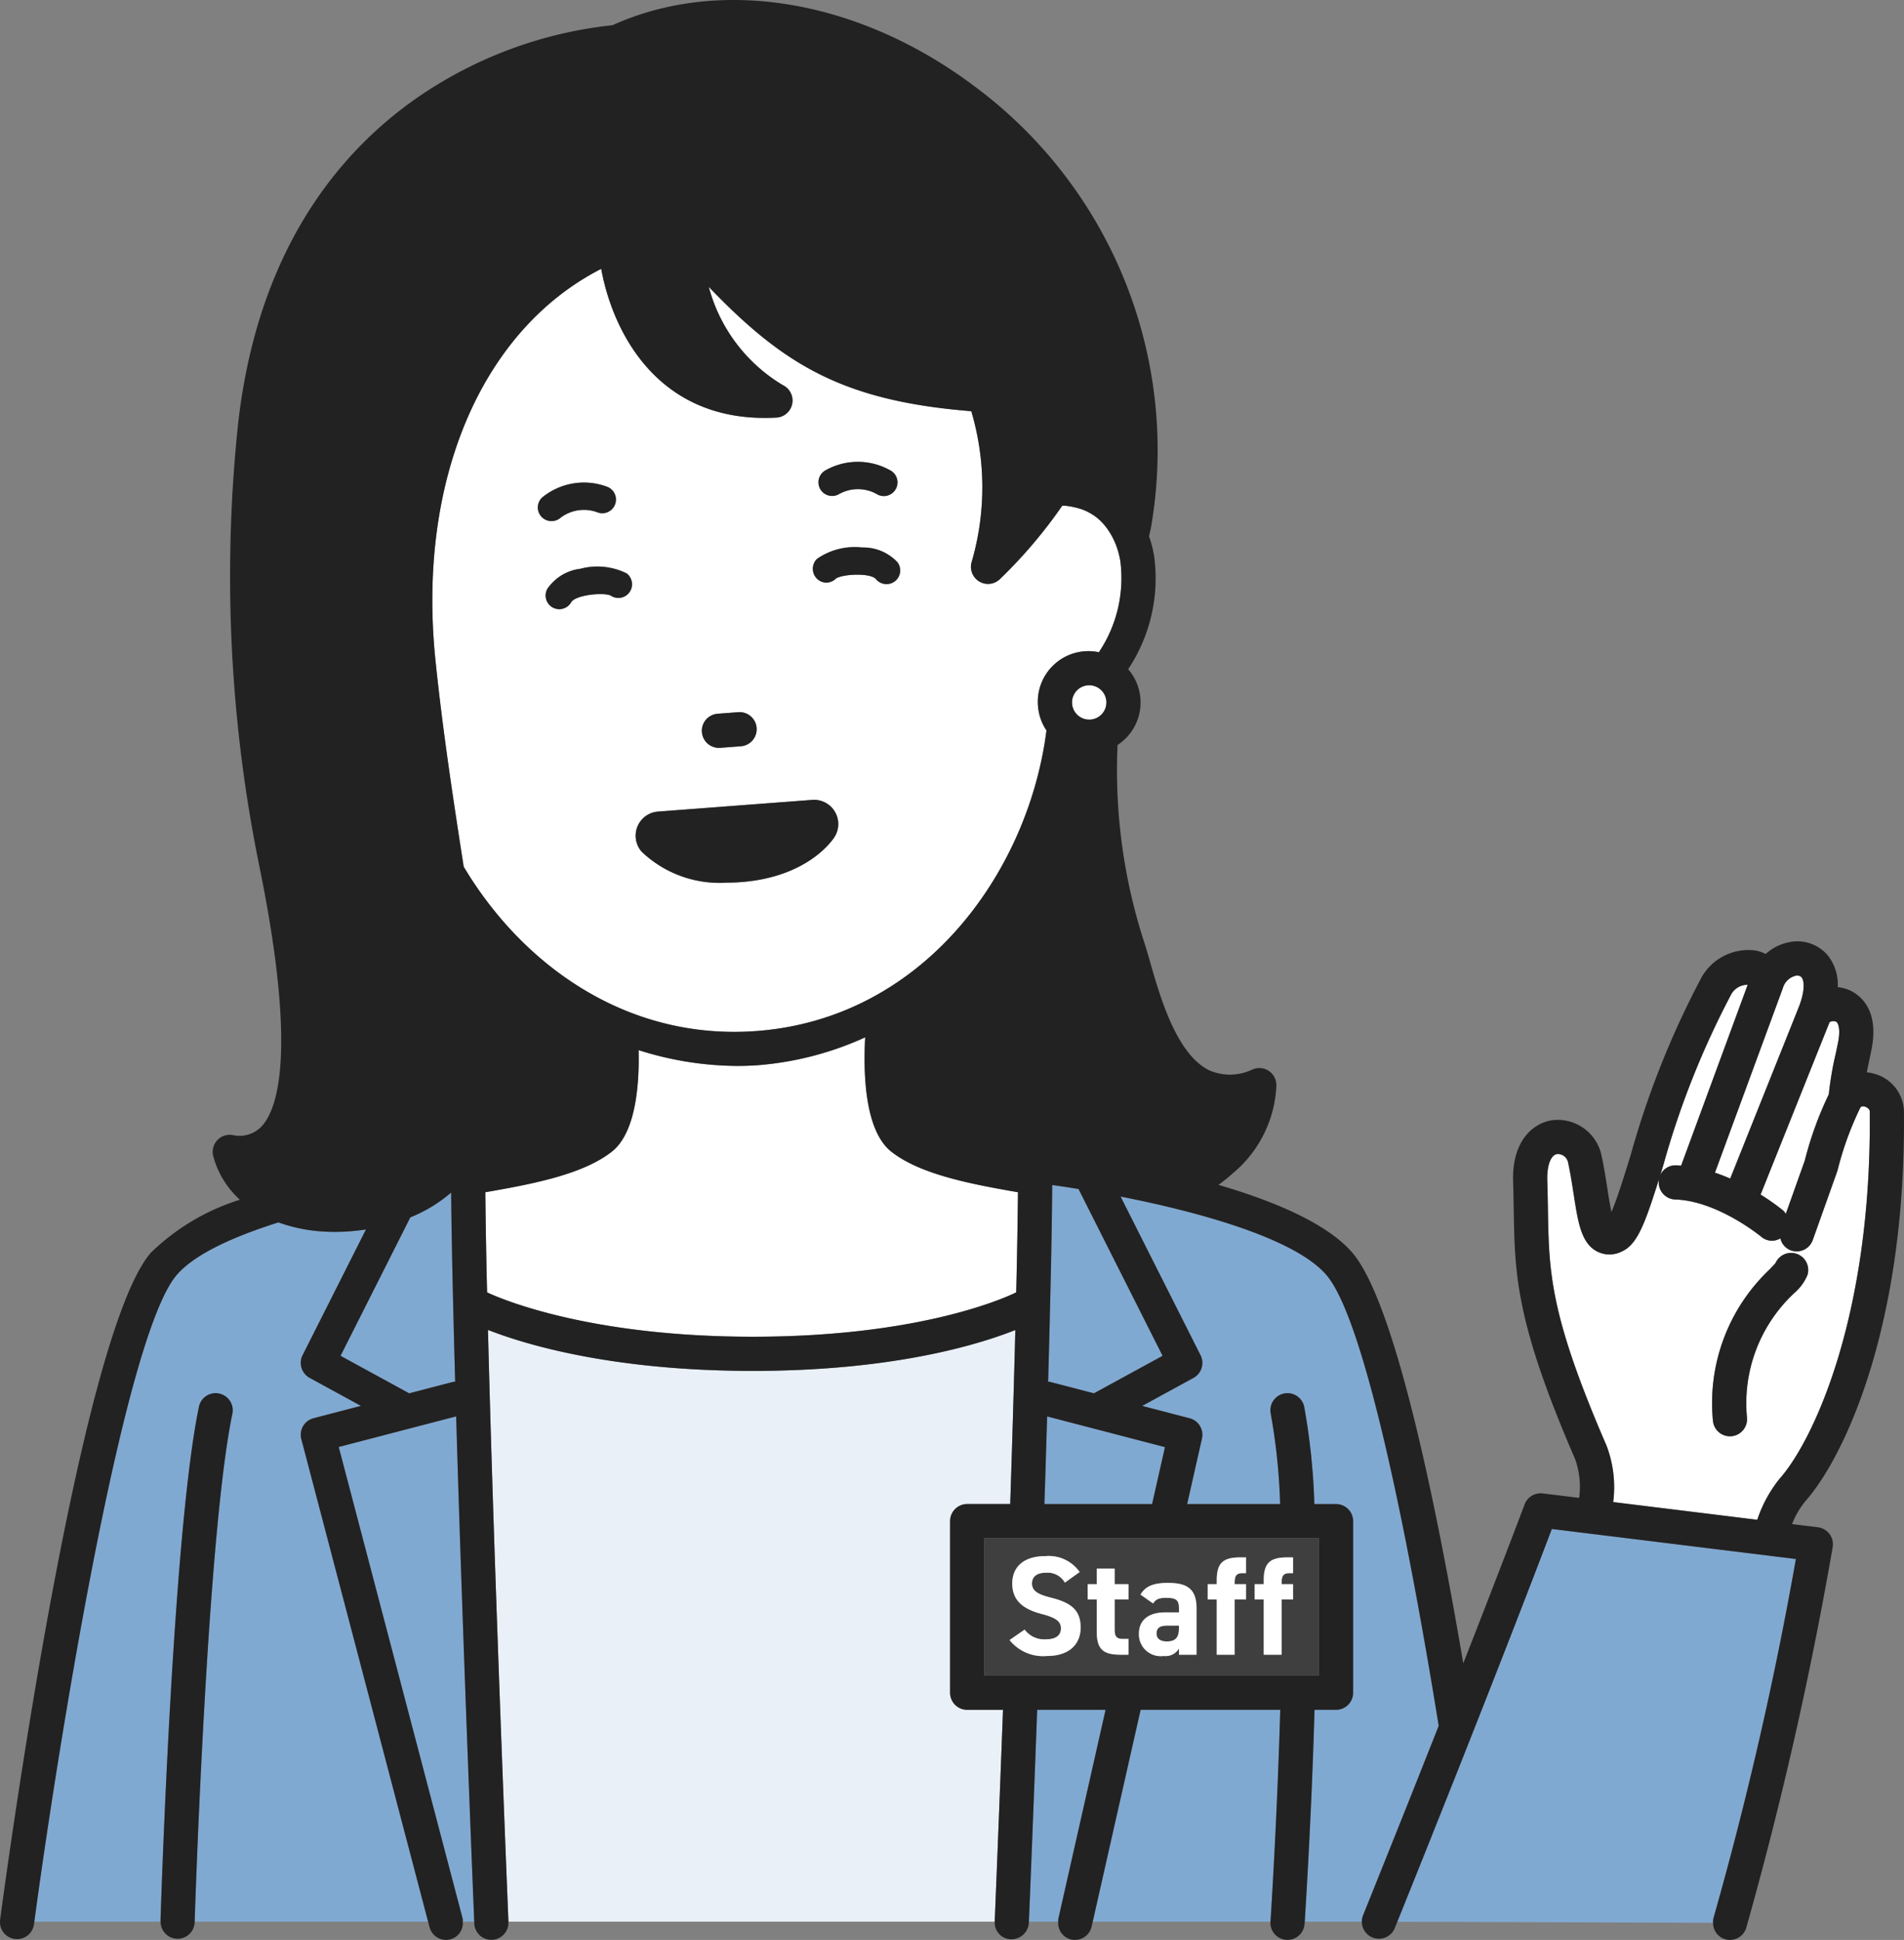 <svg xmlns="http://www.w3.org/2000/svg" viewBox="0 0 111.43 113.521"><rect x="0" y="0" width="111.43" height="113.521" fill="#808080" stroke="none"/><defs><clipPath id="a" transform="translate(-7.287 -3.974)"><path fill="none" d="M0 0h120v125H0z"/></clipPath></defs><g data-name="レイヤー 2"><g clip-path="url(#a)" data-name="レイヤー 1"><path d="M64.703 100.056h-4.002c-.253 6.809-.468 11.976-.485 12.397h1.716a.95.95 0 01.003-.153zM74.366 112.28c.11-1.74.403-6.72.56-12.224h-8.172l-2.802 12.397h10.402c.002-.032.003-.062.007-.097z" fill="#80a9d2"/><path d="M84.2 100.99c-1.696-10.486-4.272-23.68-6.568-26.374-1.836-2.15-7.464-3.695-12.05-4.596l4.679 9.284a1 1 0 01-.414 1.328l-3 1.638 2.773.722a1 1 0 01.723 1.188l-.866 3.834h5.44a35.58 35.58 0 00-.547-5.282 1 1 0 011.957-.414 38.037 38.037 0 01.594 5.696h1.27a1 1 0 011 1v10.042a1 1 0 01-1 1h-1.258a376.651 376.651 0 01-.57 12.349l-.004.048h3.344a.993.993 0 01.07-.375q2.557-6.342 4.426-11.088z" fill="#80a9d2"/><path d="M61.123 88.014h6.303l.753-3.331-6.897-1.796c-.05 1.683-.102 3.402-.159 5.127zM61.453 76.514c-.032 1.385-.07 2.842-.112 4.342a.93.93 0 01.1.006l2.58.672 4.018-2.194-4.92-9.761c-.551-.09-1.075-.17-1.54-.235a400.537 400.537 0 01-.126 7.17z" fill="#80a9d2"/><path d="M59.473 75.627c.054-2.265.088-4.227.102-5.86-2.885-.496-5.747-1.068-7.406-2.369-1.557-1.22-1.652-4.554-1.536-6.694a18.69 18.69 0 01-6.195 1.623c-.426.033-.855.049-1.286.049a19.29 19.29 0 01-5.777-.924c.047 2.103-.185 4.862-1.576 5.947-1.66 1.302-4.516 1.873-7.395 2.368.014 1.631.048 3.593.102 5.86.65.309 5.806 2.596 15.557 2.596 9.882 0 14.877-2.332 15.41-2.596z" fill="#fff"/><path d="M58.7 100.056h-2.096a1 1 0 01-1-1V89.014a1 1 0 011-1h2.518c.115-3.508.22-7.002.299-10.184-2.044.816-7.06 2.393-15.358 2.393-8.352 0-13.451-1.59-15.505-2.399.352 14.137 1.187 34.382 1.196 34.587v.042h28.461c.005-.127.224-5.397.485-12.397z" fill="#e9f0f8"/><path d="M17.739 83.454a1 1 0 01.61-.462l2.773-.722-3-1.638a1 1 0 01-.413-1.328l3.708-7.357a12.03 12.03 0 01-1.817.142q-.36 0-.713-.023a9.335 9.335 0 01-2.592-.532c-2.622.826-4.91 1.856-5.959 3.083-3.168 3.718-7.067 28.444-8.327 37.836H9.4c0-.01-.007-.02-.006-.031.029-.93.726-22.845 2.25-30.103a1 1 0 011.957.411c-1.47 7.006-2.184 29.002-2.207 29.723h13.661l-7.42-28.24a1 1 0 01.105-.759z" fill="#80a9d2"/><path d="M26.696 82.885l-6.873 1.79 7.25 27.591a.95.95 0 01.011.187h.67c-.006-.146-.664-16.09-1.058-29.568zM26.404 69.785a8.521 8.521 0 01-2.39 1.453L19.93 79.34l4.018 2.194 2.581-.672a.946.946 0 01.109-.006c-.042-1.5-.08-2.958-.112-4.343q-.1-3.953-.122-6.728z" fill="#80a9d2"/><path d="M12.827 81.546a.994.994 0 00-1.184.773c-1.524 7.258-2.221 29.174-2.25 30.103 0 .01.005.02.005.031a.997.997 0 00.963 1h.032a1 1 0 00.999-.969v-.031c.024-.721.738-22.717 2.208-29.723a1 1 0 00-.773-1.184z" fill="#222"/><path d="M44.287 60.333c9.849-.745 15.921-9.405 16.956-17.587a2.977 2.977 0 01-.494-1.414 2.963 2.963 0 013.562-3.165 7.785 7.785 0 001.256-5.333 5.059 5.059 0 00-.277-1.001c-.003-.009-.01-.015-.014-.024a4.002 4.002 0 00-.674-1.121l-.04-.046a3.078 3.078 0 00-.537-.474c-.023-.016-.048-.028-.071-.043a2.907 2.907 0 00-.718-.346l-.014-.004a4.65 4.65 0 00-.72-.16 4.476 4.476 0 00-.121-.017c-.07-.008-.14-.003-.211-.008a28.224 28.224 0 01-3.683 4.33 1 1 0 01-1.611-1.069 15.647 15.647 0 00-.032-8.788c-7.49-.601-10.973-2.699-15.363-7.277a9.56 9.56 0 004.335 5.752 1 1 0 01-.38 1.899c-6.85.376-9.559-4.916-10.251-8.704-7.003 3.58-10.787 12.398-9.698 22.927.437 4.224 1.077 8.37 1.65 12.056 3.414 5.728 9.519 10.192 17.15 9.617zm4.038-32.817a3.856 3.856 0 013.845.048.8.8 0 11-.89 1.33 2.265 2.265 0 00-2.206.036.8.8 0 11-.75-1.414zm-.519 5.195a3.858 3.858 0 012.634-.673 2.74 2.74 0 012.086.867.8.8 0 01-1.255.992c-.31-.39-1.955-.308-2.352-.04a.78.78 0 01-1.114 0 .818.818 0 01.001-1.146zm-10.979 1.963a.801.801 0 01-1.093.174c-.451-.198-2.064-.03-2.308.399a.8.8 0 01-1.39-.792 2.74 2.74 0 011.93-1.171 3.867 3.867 0 012.707.269.8.8 0 01.154 1.12zm-5.093-5.565a3.857 3.857 0 013.794-.625.8.8 0 01-.528 1.51 2.26 2.26 0 00-2.194.303.805.805 0 01-.53.197.798.798 0 01-.542-1.385zm15.8 17.7a1.417 1.417 0 011.3 2.179c-.154.238-1.608 2.339-5.474 2.63-.28.022-.55.032-.81.032a6.61 6.61 0 01-4.997-1.81 1.417 1.417 0 01.958-2.348zm-6.457-3.97A1 1 0 0142 41.768l1.225-.093a1 1 0 01.151 1.994l-1.225.093a.991.991 0 01-.077.003 1 1 0 01-.996-.924z" fill="#fff"/><path d="M42.15 43.761l1.225-.093a1 1 0 00-.151-1.994l-1.225.093a1 1 0 00.074 1.997c.026 0 .051-.001.077-.003zM37.305 48.37a1.418 1.418 0 00.248 1.47 6.61 6.61 0 004.997 1.81c.26 0 .53-.01.81-.031 3.866-.292 5.32-2.393 5.473-2.631a1.417 1.417 0 00-1.3-2.18l-9.022.684a1.416 1.416 0 00-1.206.878zM32.277 30.494a.805.805 0 00.529-.197A2.26 2.26 0 0135 29.994a.8.8 0 00.528-1.51 3.857 3.857 0 00-3.794.625.798.798 0 00.543 1.385zM49.074 28.93a2.265 2.265 0 012.206-.036.8.8 0 00.89-1.33 3.856 3.856 0 00-3.845-.048.8.8 0 10.749 1.414zM33.966 33.284a2.74 2.74 0 00-1.93 1.17.8.8 0 101.39.793c.244-.43 1.857-.597 2.308-.399a.8.8 0 00.939-1.295 3.867 3.867 0 00-2.707-.269zM48.919 33.857c.397-.268 2.042-.35 2.352.04a.8.8 0 001.254-.992 2.74 2.74 0 00-2.085-.867 3.858 3.858 0 00-2.634.673.818.818 0 00-.001 1.147.78.78 0 001.114 0z" fill="#222"/><path d="M64.401 40.344a.998.998 0 00-.654-.244q-.039 0-.077.003a1.006 1.006 0 10.731.24zM103.037 69.905a12.949 12.949 0 011.322.933.964.964 0 01.154.192l1.108-3.108a20.526 20.526 0 011.408-3.884 18.763 18.763 0 01.415-2.42l.117-.566c.176-.857.01-1.203-.103-1.266a.452.452 0 00-.384.029zM105.087 57.1a1.04 1.04 0 00-.75.734l-.007.012-.002.01-3.962 10.767c.31.102.606.22.893.344l4.015-10.038c.378-.969.32-1.545.156-1.744a.36.36 0 00-.343-.086z" fill="#fff"/><path d="M102.843 88.937a7.648 7.648 0 011.33-2.433c1.875-2.117 5.384-9.33 5.253-21.478-.001-.102-.133-.225-.288-.269-.181-.052-.237.023-.272.076a18.66 18.66 0 00-1.316 3.618.955.955 0 01-.029.096l-1.431 4.017a.998.998 0 01-1.278.606.983.983 0 01-.617-.703.955.955 0 01-1.118-.094c-.025-.02-2.557-2.102-5.034-2.181a1 1 0 01-.967-1.032.98.98 0 011.032-.967c.093.003.185.014.277.021l3.897-10.587a1.094 1.094 0 00-.955.542 50.19 50.19 0 00-3.992 10.047c-1.004 3.239-1.45 4.571-2.401 5.01a1.596 1.596 0 01-1.48 0c-.916-.49-1.1-1.689-1.357-3.348-.09-.577-.186-1.207-.324-1.838a.613.613 0 00-.636-.508c-.377.047-.612.671-.584 1.553.019.598.028 1.153.037 1.684.063 3.702.105 6.148 3.428 13.822a6.821 6.821 0 01.392 3.308zm.72-14.651c.152-.161.278-.286.352-.384a1 1 0 011.866.708 2.836 2.836 0 01-.763 1.049 8.804 8.804 0 00-2.778 7.294 1 1 0 01-.9 1.091 1.075 1.075 0 01-.097.005 1 1 0 01-.994-.905 10.76 10.76 0 013.315-8.859z" fill="#fff"/><path d="M101.243 84.049c.032 0 .065-.002.097-.005a1 1 0 00.9-1.091 8.804 8.804 0 012.778-7.294 2.836 2.836 0 00.763-1.05 1 1 0 00-1.866-.707c-.074.098-.2.223-.351.383a10.76 10.76 0 00-3.315 8.86 1 1 0 00.994.904z" fill="#222"/><path d="M105.103 91.23L90.82 89.472c-.898 2.366-3.957 10.359-9.044 22.984l4.675.015.768.003 13.037.043a.973.973 0 01.026-.285 211.588 211.588 0 004.82-21.002z" fill="#80a9d2"/><path d="M106.392 89.373l-1.513-.186a4.928 4.928 0 01.792-1.357c2.202-2.488 5.892-10.094 5.755-22.826a2.341 2.341 0 00-1.742-2.171 2.423 2.423 0 00-.432-.082c.042-.206.09-.444.15-.727l.118-.568c.536-2.6-.915-3.374-1.373-3.55a2.318 2.318 0 00-.595-.14 2.756 2.756 0 00-.578-1.853 2.324 2.324 0 00-2.246-.781 2.852 2.852 0 00-1.392.693 2.112 2.112 0 00-.59-.203 3.154 3.154 0 00-3.155 1.553 51.868 51.868 0 00-4.167 10.449c-.376 1.214-.79 2.548-1.116 3.3a24.356 24.356 0 01-.235-1.351c-.095-.616-.2-1.286-.346-1.959a2.622 2.622 0 00-2.835-2.067c-1.127.14-2.416 1.167-2.338 3.602.018.587.028 1.132.036 1.654.065 3.8.112 6.545 3.593 14.583a4.838 4.838 0 01.236 2.268l-2.134-.263a1.002 1.002 0 00-1.058.642c-.02.052-1.237 3.294-3.59 9.302-1.63-9.594-4.022-21.13-6.483-24.018-1.473-1.723-4.586-3.027-7.843-3.98.3-.222.587-.45.85-.688a7.063 7.063 0 002.538-5.122 1 1 0 00-1.37-.956 3.047 3.047 0 01-2.564.06c-1.912-.938-2.873-4.301-3.447-6.31-.119-.414-.224-.78-.32-1.078a32.558 32.558 0 01-1.593-11.649 2.97 2.97 0 00.62-4.433 9.604 9.604 0 001.514-6.66 7.015 7.015 0 00-.293-1.116c.06-.252.12-.515.164-.81a26.51 26.51 0 00-10.451-25.58c-6.743-5.034-14.81-6.37-21.114-3.52a24.665 24.665 0 00-9.952 3.298c-4.748 2.792-10.679 8.541-11.964 20.074A84.971 84.971 0 0015.201 50.8c2.212 10.903 1.014 14.154.103 15.121a1.788 1.788 0 01-1.716.494 1 1 0 00-1.106 1.251 5.299 5.299 0 001.556 2.539 13.067 13.067 0 00-5.223 3.114C4.67 78.18.474 108.84.009 112.32a1 1 0 101.982.264l.018-.132c1.26-9.392 5.159-34.118 8.327-37.836 1.049-1.227 3.337-2.257 5.96-3.083a9.335 9.335 0 002.59.532q.354.023.714.023a12.03 12.03 0 001.817-.142l-3.708 7.357a1 1 0 00.414 1.328l3 1.638-2.773.722a1 1 0 00-.716 1.221l7.42 28.24.085.321a.998.998 0 001.221.714.987.987 0 00.724-1.035.95.95 0 00-.01-.187l-7.25-27.591 6.872-1.79c.394 13.478 1.052 29.422 1.059 29.568v.064a1 1 0 002 0v-.064l-.001-.041c-.009-.206-.844-20.451-1.196-34.588 2.054.808 7.153 2.399 15.505 2.399 8.298 0 13.315-1.577 15.358-2.393-.08 3.182-.184 6.676-.298 10.184h-2.52a1 1 0 00-1 1v10.042a1 1 0 001 1H58.7c-.261 7-.48 12.27-.485 12.397v.064a.973.973 0 00.979.968h.02a1.029 1.029 0 001-.99l.002-.042c.017-.421.231-5.588.485-12.397h4.002L61.935 112.3a.95.95 0 00-.003.153.988.988 0 00.758 1.043 1.014 1.014 0 00.222.024 1 1 0 00.974-.779l.065-.288 2.803-12.397h8.172a381.064 381.064 0 01-.56 12.223l-.005.077c-.004.035-.005.065-.007.097-.002.022-.005.049-.005.064a1 1 0 001.995.102c.005-.034.01-.07.012-.104l.003-.062.003-.048c.149-2.363.423-7.157.57-12.35h1.259a1 1 0 001-1V89.015a1 1 0 00-1-1h-1.27a38.037 38.037 0 00-.594-5.696 1 1 0 00-1.957.414 35.58 35.58 0 01.548 5.282h-5.441l.867-3.834a1 1 0 00-.724-1.188l-2.773-.722 3-1.638a1 1 0 00.414-1.328l-4.68-9.284c4.587.9 10.215 2.447 12.052 4.596 2.295 2.694 4.871 15.888 6.566 26.374q-1.875 4.749-4.426 11.088a1 1 0 101.855.748l.149-.37c5.087-12.625 8.146-20.618 9.044-22.984l14.282 1.758a211.588 211.588 0 01-4.82 21.002.973.973 0 00-.026.285.988.988 0 00.695.96.998.998 0 001.246-.668 220.478 220.478 0 005.058-22.276 1 1 0 00-.864-1.16zm-12.374-4.782c-3.323-7.674-3.365-10.12-3.428-13.822-.009-.53-.018-1.087-.037-1.684-.028-.882.207-1.507.584-1.553a.613.613 0 01.636.508c.138.631.234 1.26.324 1.838.256 1.659.441 2.857 1.356 3.348a1.596 1.596 0 001.48 0c.952-.44 1.398-1.771 2.402-5.01a50.19 50.19 0 013.992-10.047 1.094 1.094 0 01.955-.542l-3.897 10.587c-.092-.007-.184-.018-.277-.021a.98.98 0 00-1.032.967 1 1 0 00.967 1.032c2.477.08 5.009 2.16 5.034 2.181a.955.955 0 001.118.094.983.983 0 00.617.703.998.998 0 001.278-.606l1.431-4.017a.955.955 0 00.029-.097 18.66 18.66 0 011.316-3.617c.035-.053.09-.128.272-.076.155.044.287.167.288.269.13 12.148-3.378 19.361-5.253 21.478a7.648 7.648 0 00-1.33 2.432l-8.433-1.038a6.821 6.821 0 00-.392-3.307zm11.256-25.662l-4.015 10.038a10.9 10.9 0 00-.893-.344l3.962-10.767.002-.01.006-.012a1.04 1.04 0 01.75-.735.36.36 0 01.344.086c.165.199.222.775-.156 1.744zm2.184.857c.113.063.28.409.103 1.266l-.117.566a18.763 18.763 0 00-.415 2.42 20.526 20.526 0 00-1.408 3.884l-1.108 3.108a.964.964 0 00-.154-.192 12.949 12.949 0 00-1.322-.933l4.037-10.09a.452.452 0 01.384-.029zm-80.321-9.07c-.573-3.685-1.213-7.832-1.65-12.056-1.09-10.529 2.695-19.346 9.698-22.927.692 3.788 3.402 9.08 10.25 8.704a1 1 0 00.38-1.9 9.56 9.56 0 01-4.334-5.75c4.39 4.577 7.874 6.675 15.363 7.276a15.647 15.647 0 01.032 8.788 1 1 0 001.61 1.068 28.224 28.224 0 003.684-4.33c.07.006.14.001.21.01.04.004.081.01.121.016a4.65 4.65 0 01.721.16l.014.004a2.907 2.907 0 01.718.346c.023.015.048.027.07.043a3.078 3.078 0 01.537.474l.04.046a4.002 4.002 0 01.675 1.12c.004.01.01.016.014.025a5.059 5.059 0 01.277 1.001 7.785 7.785 0 01-1.256 5.333 2.963 2.963 0 00-3.562 3.165 2.977 2.977 0 00.494 1.414c-1.035 8.182-7.107 16.842-16.956 17.587-7.631.575-13.736-3.889-17.15-9.617zm37.611-9.686a1.005 1.005 0 11-1.078-.927q.038-.003.077-.003a1.006 1.006 0 011.001.93zM28.506 75.627a397.566 397.566 0 01-.102-5.86c2.88-.495 5.735-1.066 7.395-2.368 1.391-1.085 1.623-3.844 1.576-5.947a19.29 19.29 0 005.777.924c.43 0 .86-.016 1.286-.049a18.69 18.69 0 006.195-1.623c-.116 2.14-.02 5.473 1.536 6.694 1.66 1.301 4.52 1.873 7.406 2.369a397.06 397.06 0 01-.102 5.86c-.533.264-5.528 2.596-15.41 2.596-9.751 0-14.907-2.287-15.557-2.596zm-1.977 5.235l-2.58.672-4.019-2.194 4.084-8.102a8.521 8.521 0 002.39-1.453q.024 2.77.122 6.728c.032 1.385.07 2.843.112 4.343a.946.946 0 00-.109.006zm50.662 17.194H57.604v-8.042H77.19zm-9.765-10.042h-6.303c.057-1.725.11-3.444.16-5.127l6.896 1.796zm.613-8.674l-4.018 2.194-2.58-.672a.93.93 0 00-.1-.006c.042-1.5.08-2.957.112-4.341.071-2.84.114-5.248.126-7.17.465.064.989.144 1.54.234z" fill="#222"/><path d="M67.685 95.592c0 .313.239.462.602.462.48 0 .71-.206.71-.768v-.157h-.693c-.43 0-.62.14-.62.463z" fill="#3f3f3f"/><path d="M57.604 90.014v8.042H77.19v-8.042zm3.676 6.89a2.51 2.51 0 01-2.196-.932l.883-.611a1.423 1.423 0 001.239.569c.66 0 .883-.289.883-.636 0-.396-.24-.619-1.164-.858-1.123-.297-1.684-.834-1.684-1.775 0-.9.594-1.601 1.948-1.601a2.211 2.211 0 011.998.933l-.867.619a1.16 1.16 0 00-1.123-.578c-.52 0-.8.24-.8.627 0 .446.363.644 1.122.834 1.19.297 1.725.743 1.725 1.75 0 .933-.627 1.66-1.964 1.66zm4.763-.074h-.446c-.999 0-1.411-.28-1.411-1.346v-1.89h-.529v-.892h.529v-.908h1.048v.908h.81v.892h-.81v1.725c0 .413.083.586.47.586h.34zm3.986 0h-1.032v-.363a.905.905 0 01-.891.437 1.277 1.277 0 01-1.453-1.296c0-.875.66-1.255 1.527-1.255h.817v-.239c0-.462-.14-.61-.735-.61-.404 0-.602.057-.776.33l-.742-.52c.305-.504.767-.686 1.617-.686 1.065 0 1.668.314 1.668 1.494zm2.896-4.772h-.198c-.388 0-.47.174-.47.587v.057h.668v.892h-.668v3.236h-1.049v-3.236h-.528v-.892h.528v-.223c0-1.064.413-1.345 1.412-1.345h.305zm2.75 0h-.199c-.387 0-.47.174-.47.587v.057h.668v.892h-.668v3.236h-1.048v-3.236h-.529v-.892h.529v-.223c0-1.064.412-1.345 1.411-1.345h.305z" fill="#3f3f3f"/><path d="M61.52 93.495c-.76-.19-1.123-.388-1.123-.834 0-.388.28-.627.8-.627a1.16 1.16 0 011.123.578l.867-.62a2.211 2.211 0 00-1.998-.932c-1.354 0-1.948.702-1.948 1.601 0 .941.561 1.478 1.684 1.775.924.24 1.164.462 1.164.858 0 .347-.223.636-.883.636a1.423 1.423 0 01-1.239-.57l-.883.612a2.51 2.51 0 002.196.932c1.337 0 1.964-.726 1.964-1.66 0-1.006-.536-1.452-1.725-1.749zM65.234 95.32v-1.726h.81v-.892h-.81v-.908h-1.048v.908h-.529v.892h.529v1.89c0 1.065.412 1.346 1.411 1.346h.446v-.925h-.339c-.387 0-.47-.173-.47-.586zM68.361 92.628c-.85 0-1.312.182-1.617.685l.742.52c.174-.272.372-.33.776-.33.595 0 .735.149.735.611v.24h-.817c-.867 0-1.527.38-1.527 1.254a1.277 1.277 0 001.453 1.296.905.905 0 00.891-.437v.363h1.032v-2.708c0-1.18-.603-1.494-1.668-1.494zm.636 2.658c0 .561-.23.768-.71.768-.363 0-.602-.149-.602-.462 0-.322.19-.463.619-.463h.693zM71.208 92.48v.222h-.528v.892h.528v3.236h1.049v-3.236h.668v-.892h-.668v-.057c0-.413.082-.587.47-.587h.198v-.924h-.305c-1 0-1.412.28-1.412 1.345zM73.958 92.48v.222h-.529v.892h.529v3.236h1.048v-3.236h.669v-.892h-.669v-.057c0-.413.083-.587.47-.587h.199v-.924h-.306c-.999 0-1.411.28-1.411 1.345z" fill="#fff"/></g></g></svg>